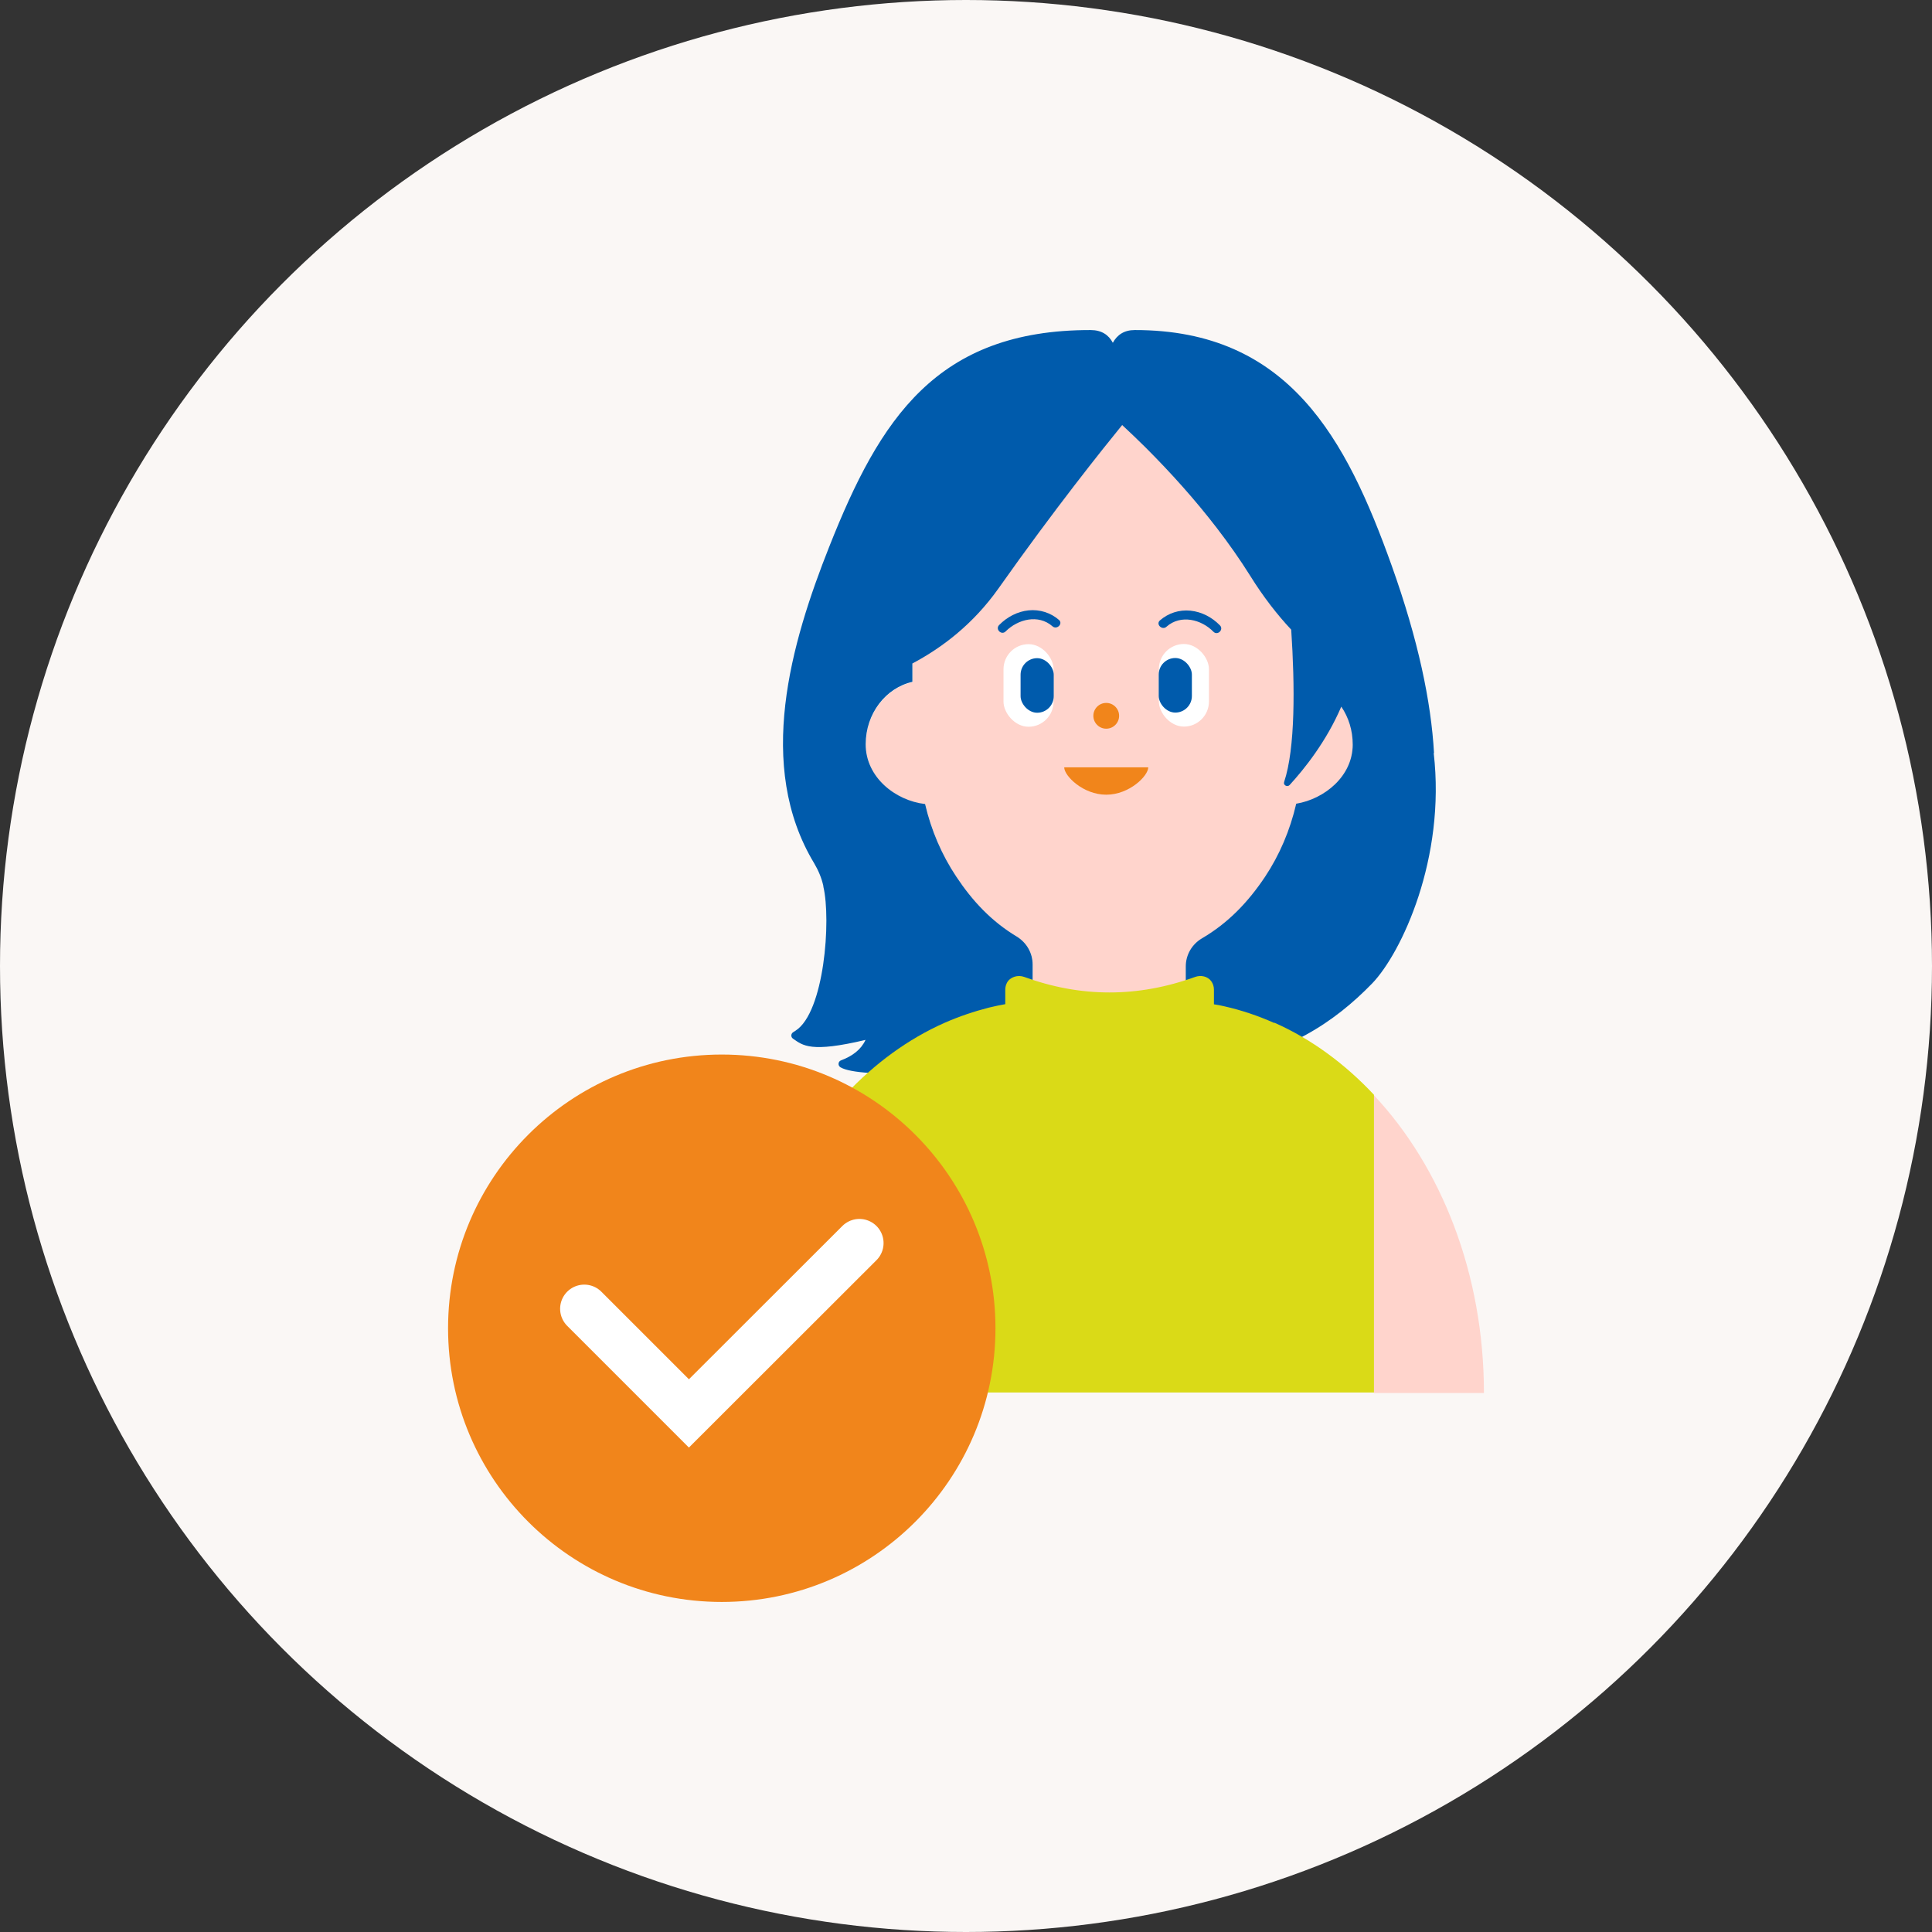 <?xml version="1.0" encoding="UTF-8"?>
<svg id="a" data-name="images" xmlns="http://www.w3.org/2000/svg" width="120" height="120" viewBox="0 0 120 120">
  <rect x="0" y="0" width="120" height="120" fill="#333333" stroke="none"/>
  <defs>
    <style>
      .c {
        fill: #fff;
      }

      .d {
        fill: #f1851b;
      }

      .e {
        fill: #005bac;
      }

      .f {
        fill: #ffd4cc;
      }

      .g {
        fill: #dada17;
      }

      .h {
        fill: #faf7f5;
      }

      .i {
        fill: none;
        stroke: #fff;
        stroke-linecap: round;
        stroke-miterlimit: 10;
        stroke-width: 3px;
      }
    </style>
  </defs>
  <g id="b" data-name="index-img-22">
    <circle class="h" cx="60" cy="60" r="60"/>
    <g>
      <g>
        <g>
          <path class="f" d="m84.05,46.24c0-1.84-1.16-3.38-2.73-3.83v-4.4s0-3.37,0-3.37c0-.75-.06-1.47-.17-2.19-.31-2.05-1.06-3.94-2.14-5.56-2.23-3.37-5.88-5.56-10.01-5.56s-7.77,2.2-10.01,5.56c-1.08,1.62-1.82,3.51-2.14,5.56-.11.71-.17,1.44-.17,2.19v7.73c-1.66.38-2.9,1.97-2.9,3.88,0,2.05,1.85,3.5,3.69,3.71.38,1.64,1.04,3.16,1.93,4.5,1,1.51,2.19,2.78,3.76,3.73.62.37.99,1.03.99,1.74v7.51c0,1.13.94,2.05,2.11,2.05h5.29c1.17,0,2.11-.92,2.11-2.05v-7.4c0-.71.38-1.38,1.01-1.75,1.64-.96,2.88-2.26,3.92-3.83.89-1.34,1.55-2.88,1.93-4.53,1.76-.3,3.51-1.7,3.51-3.68Z"/>
          <g>
            <g>
              <circle class="d" cx="68.71" cy="44.46" r=".8"/>
              <path class="d" d="m71.32,47.66c0,.53-1.17,1.7-2.61,1.7s-2.61-1.17-2.61-1.7h5.22Z"/>
            </g>
            <g>
              <g>
                <path class="e" d="m65.78,38.51c-.51-.45-1.2-.67-1.89-.6s-1.34.41-1.83.91c-.26.26.14.66.4.4.76-.76,2.03-1.09,2.91-.32.27.24.68-.16.4-.4h0Z"/>
                <g>
                  <rect class="c" x="62.33" y="40.01" width="3.11" height="5.13" rx="1.56" ry="1.56"/>
                  <rect class="e" x="63.39" y="40.88" width="2.06" height="3.39" rx="1.03" ry="1.03"/>
                </g>
              </g>
              <g>
                <path class="e" d="m72.46,38.92c.88-.77,2.16-.45,2.91.32.26.26.66-.14.4-.4-.49-.5-1.13-.84-1.83-.91s-1.37.15-1.89.6c-.28.24.13.64.4.4h0Z"/>
                <g>
                  <rect class="c" x="71.98" y="40.01" width="3.11" height="5.13" rx="1.56" ry="1.56" transform="translate(147.07 85.14) rotate(-180)"/>
                  <rect class="e" x="71.98" y="40.88" width="2.06" height="3.39" rx="1.03" ry="1.03" transform="translate(146.01 85.14) rotate(-180)"/>
                </g>
              </g>
            </g>
          </g>
        </g>
        <path class="e" d="m89.07,46.78c-.18-3.19-.98-7.03-2.63-11.65-2.81-7.85-6.38-14.64-15.96-14.63-.66,0-1.09.3-1.36.79-.26-.49-.7-.79-1.38-.79-9.58-.01-13.09,5.53-16.22,13.42-2.4,6.04-4.6,13.65-.95,19.7.26.44.46.91.57,1.41,0,.01,0,.03,0,.04.49,2.07.06,7.81-1.73,8.95-.05.03-.09.06-.14.09-.15.09-.16.3-.02.4.62.43,1.1.89,4.51.08-.27.59-.8,1-1.52,1.27-.19.07-.21.32-.04.43,1.24.74,7.77.32,11.94-.32v-6.06c0-.71-.37-1.36-.99-1.74-1.58-.95-2.76-2.22-3.76-3.73-.89-1.34-1.55-2.86-1.93-4.5-1.84-.21-3.69-1.66-3.69-3.71,0-1.91,1.24-3.5,2.9-3.88v-1.14c1.85-.98,3.78-2.45,5.34-4.65,3.5-4.96,6.51-8.71,7.69-10.16.49.46.98.92,1.46,1.4,1.58,1.58,3.07,3.24,4.43,5.01.73.95,1.42,1.93,2.06,2.95.82,1.32,1.69,2.43,2.55,3.35.23,3.49.26,7.36-.44,9.46-.07.2.2.34.34.19.9-.98,2.29-2.71,3.21-4.87.45.66.71,1.47.71,2.35,0,1.98-1.76,3.39-3.51,3.68-.38,1.65-1.04,3.19-1.93,4.53-1.04,1.56-2.28,2.87-3.92,3.83-.63.37-1.01,1.03-1.01,1.75v6c.69.06,1.3.09,1.78.03,4.35-.51,7.43-2.53,9.81-4.99,1.81-1.89,4.57-7.76,3.81-14.3Z"/>
        <g>
          <g>
            <path class="f" d="m45.67,86.52h0s6.83,0,6.83,0v-18.49c-4.18,4.47-6.83,11.09-6.83,18.49Z"/>
            <path class="f" d="m92.17,86.52c0-7.41-2.65-14.03-6.83-18.49v18.49h6.83Z"/>
          </g>
          <path class="g" d="m79.15,63.54c-1.01-.45-2.05-.8-3.12-1.04-.21-.05-.42-.09-.63-.12v-.91c0-.2-.06-.38-.17-.53-.22-.3-.64-.39-1-.26-3.57,1.29-7.1,1.28-10.61,0-.4-.15-.89,0-1.08.37-.06.12-.1.26-.1.41v.91c-.33.06-.67.13-1,.21-.94.24-1.86.55-2.75.94-2.29,1.01-4.38,2.55-6.19,4.48v18.49h32.84v-18.49c-1.81-1.93-3.9-3.47-6.19-4.48Z"/>
        </g>
      </g>
      <g>
        <circle class="d" cx="44.83" cy="82.5" r="17"/>
        <polyline class="i" points="36.29 81.29 42.79 87.79 53.38 77.21"/>
      </g>
    </g>
  </g>
</svg>